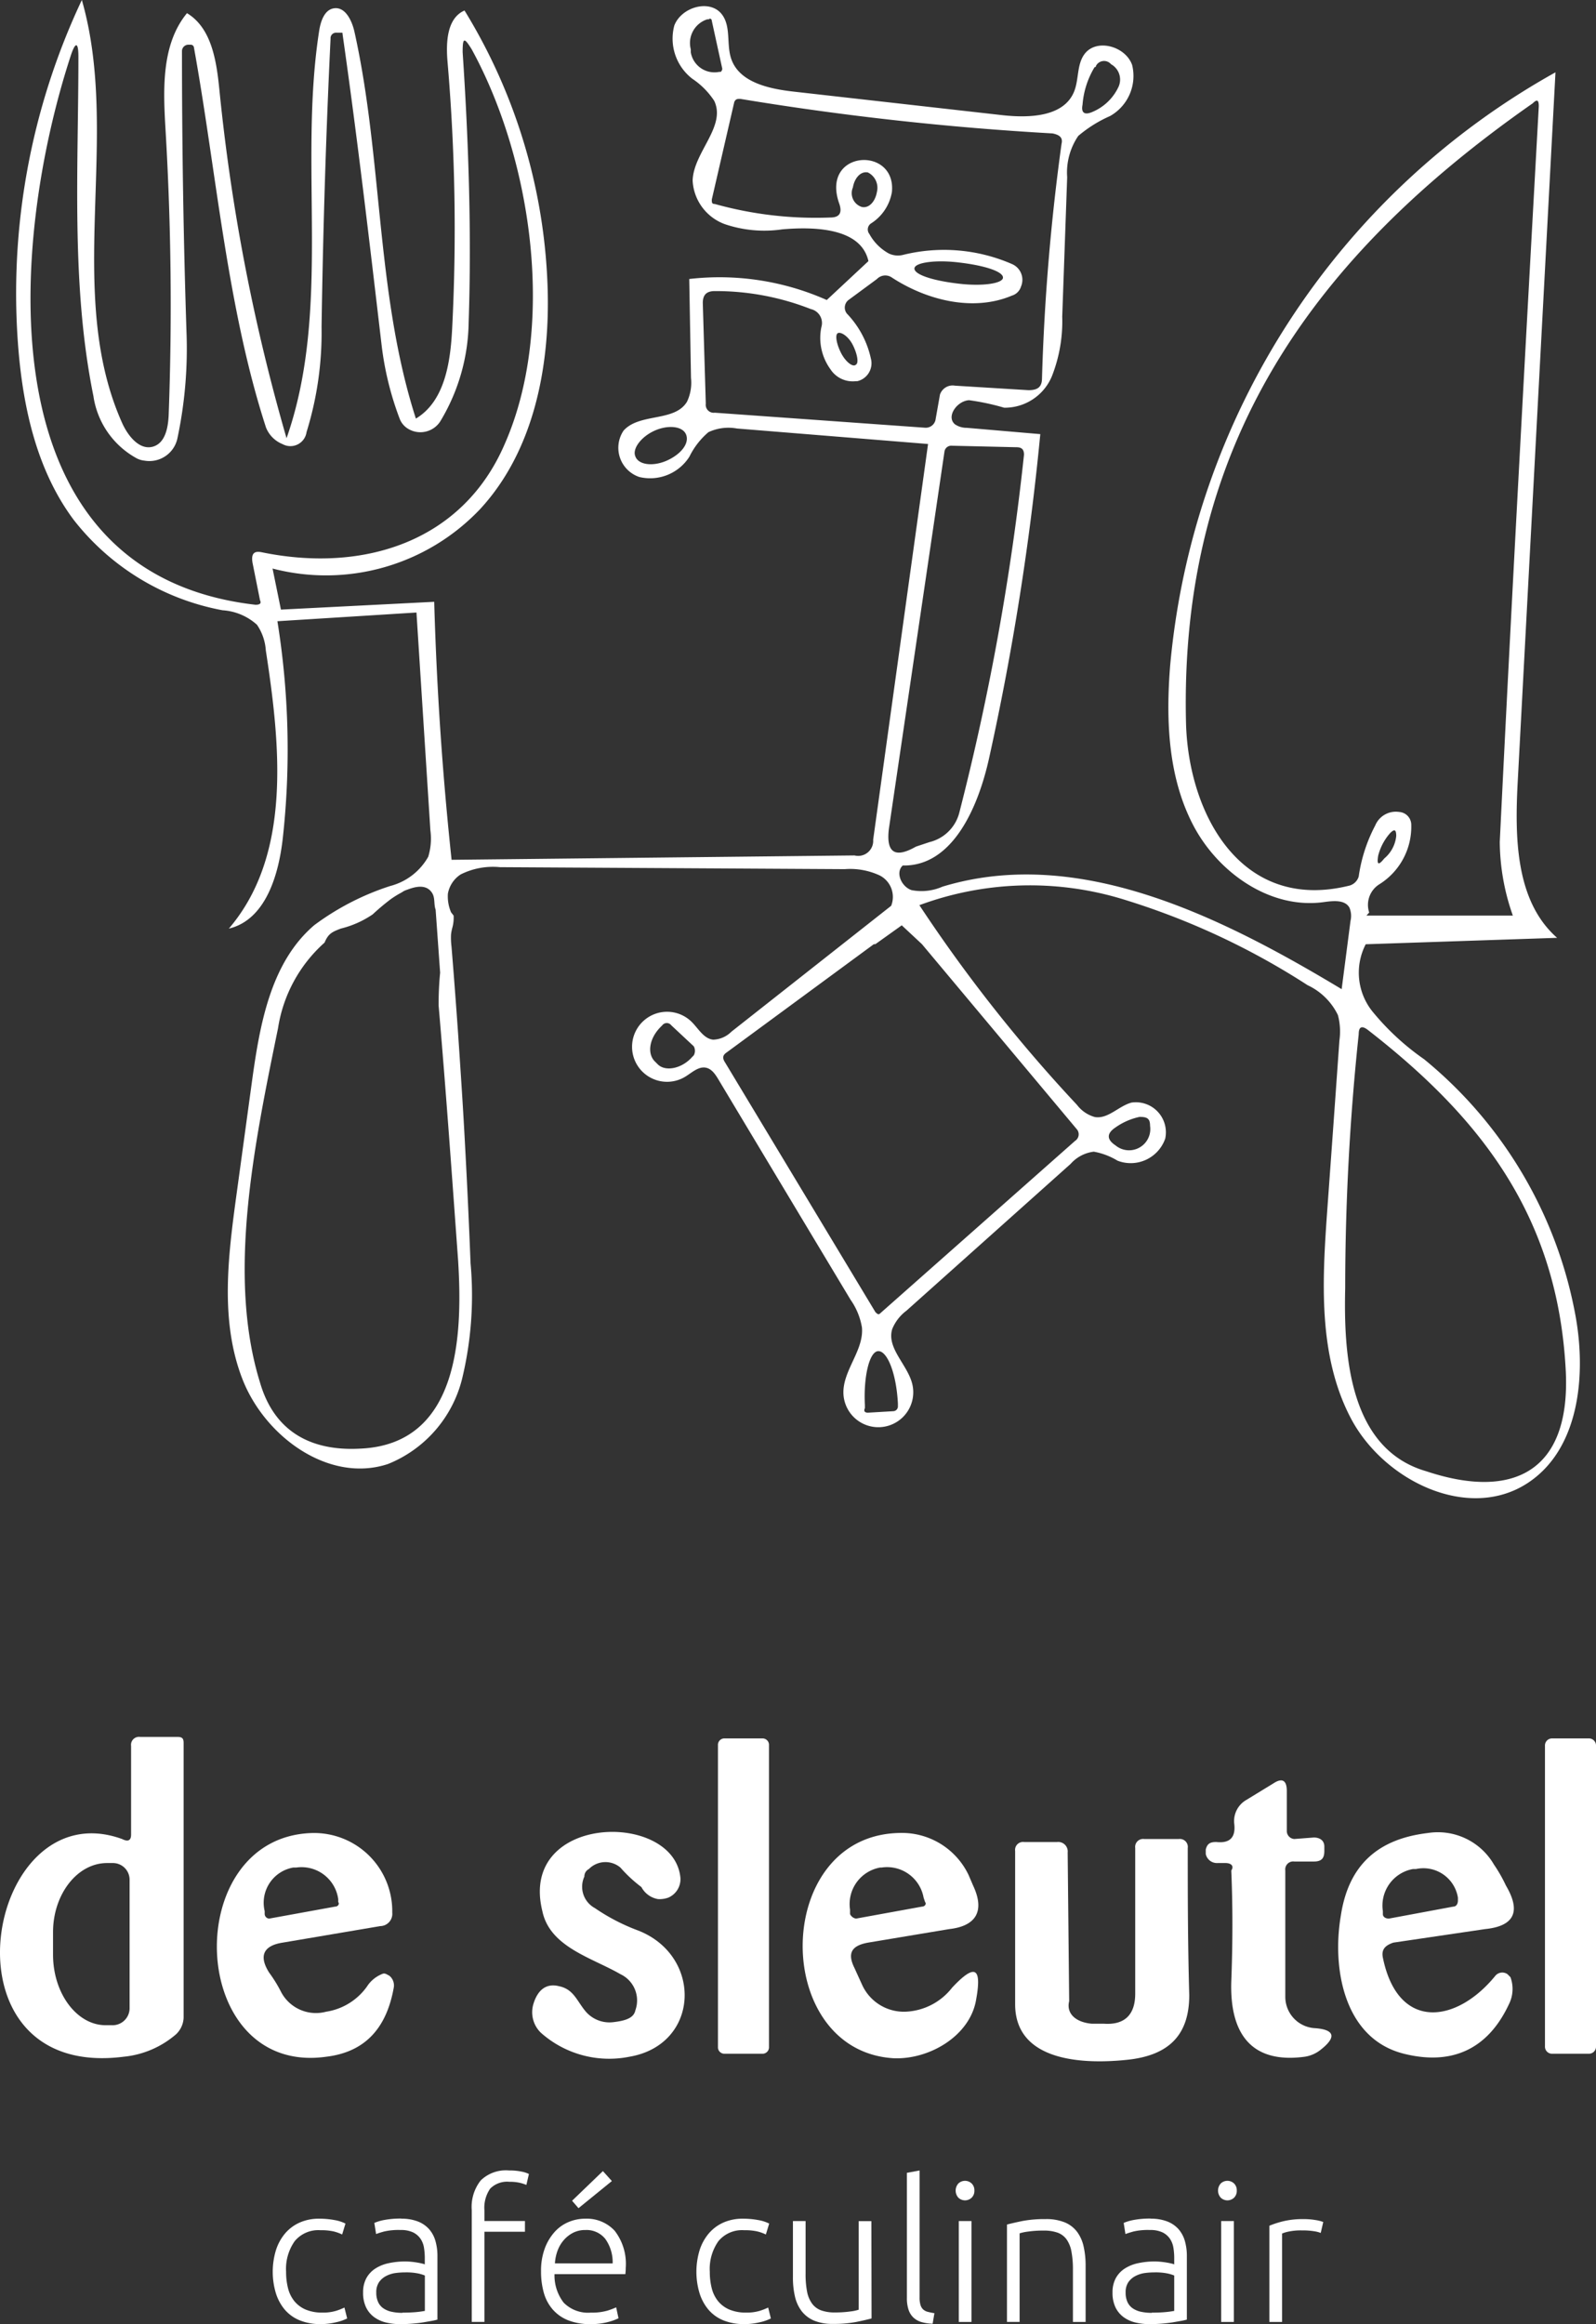 <svg id="Group_1022" data-name="Group 1022" xmlns="http://www.w3.org/2000/svg" width="106.334" height="154.786" viewBox="0 0 106.334 154.786"><rect x="0" y="0" width="106.334" height="154.786" fill="#333333" stroke="none"/><g id="Group_1023" data-name="Group 1023" fill="#fff"><path id="Path_50075" data-name="Path 50075" d="M8.734 122.18v-5.9a.53.53 0 01.6-.6h2.5c.3 0 .4.1.4.4v18.3a1.606 1.606 0 01-.5 1.1 6.26 6.26 0 01-3.5 1.5c-12.6 1.6-9.2-17.8-.1-14.5q.6.3.6-.3m-.1 11.6v-8.6a1.11 1.11 0 00-1.1-1.1h-.4c-2 0-3.6 2.1-3.6 4.6v1.5c0 2.6 1.6 4.7 3.5 4.7h.4a1.135 1.135 0 001.2-1.1"/><path id="Path_50076" data-name="Path 50076" d="M48.234 115.78h2.6a.43.43 0 01.4.4v20.2a.43.43 0 01-.4.4h-2.6a.43.43 0 01-.4-.4v-20.2a.43.43 0 01.4-.4"/><path id="Path_50077" data-name="Path 50077" d="M103.434 115.78h2.4a.472.472 0 01.5.5v20a.472.472 0 01-.5.5h-2.4a.472.472 0 01-.5-.5v-20a.472.472 0 01.5-.5"/><path id="Path_50078" data-name="Path 50078" d="M81.634 124.079h-.5a.76.76 0 01-.8-.6v-.3c.1-.4.3-.5.7-.5q1.35.15 1.2-1.2a1.621 1.621 0 01.8-1.6l1.8-1.1c.6-.4.9-.2.9.5v2.7a.536.536 0 00.5.5l1.3-.1c.4 0 .7.2.7.6v.3c0 .5-.2.7-.7.7h-1.3a.53.53 0 00-.6.6v8.4a2.09 2.09 0 002 2.1c1.3.1 1.4.6.4 1.4a2.22 2.22 0 01-1.1.5c-3.7.5-5-1.7-4.9-5 .1-2.6.1-5.1 0-7.4.2-.3 0-.5-.4-.5"/><path id="Path_50079" data-name="Path 50079" d="M18.834 129.38c-1.3.2-1.6.9-.9 2a9.129 9.129 0 01.8 1.3 2.625 2.625 0 003 1.3 4.092 4.092 0 002.8-1.8 2.178 2.178 0 01.9-.7c.2-.1.3 0 .5.1a.829.829 0 01.3.8c-.5 2.8-2 4.3-4.5 4.6-9.3 1.3-9.8-14.7-.9-14.9a5.209 5.209 0 015.3 5.3.817.817 0 01-.8.9zm-.9-1.6l4.4-.8c.2 0 .3-.2.2-.3v-.2a2.468 2.468 0 00-2.8-2.1h-.2a2.381 2.381 0 00-1.9 2.9v.2a.319.319 0 00.3.3"/><path id="Path_50080" data-name="Path 50080" d="M41.334 124.38a1.547 1.547 0 00-2.1.1.55.55 0 00-.3.5 1.615 1.615 0 00.7 2.1 13.229 13.229 0 002.9 1.5c4.3 1.7 4.1 7.6-.6 8.4a6.843 6.843 0 01-5.9-1.6 1.9 1.9 0 01-.5-1.9c.3-1 .9-1.4 1.7-1.2 1 .2 1.2 1 1.8 1.7a2.086 2.086 0 001.8.7c.9-.1 1.4-.3 1.5-.8a1.934 1.934 0 00-1-2.4c-1.9-1.1-4.7-1.8-5.2-4.2-1.6-6.5 8.8-6.7 9.2-2.2a1.34 1.34 0 01-.8 1.3 1.7 1.7 0 01-.7.1 1.548 1.548 0 01-1.1-.8 9.2 9.2 0 01-1.4-1.3"/><path id="Path_50081" data-name="Path 50081" d="M57.834 129.38c-1.1.2-1.4.7-.9 1.7l.5 1.1a3.057 3.057 0 002.9 1.8 4.139 4.139 0 003.1-1.6c1.5-1.6 2-1.4 1.6.8-.4 2.4-3.1 4-5.5 3.9-8.3-.5-8.1-15.3.8-15a4.918 4.918 0 014.2 2.8l.3.7c.8 1.7.2 2.7-1.6 2.9zm-.8-1.6l4.4-.8c.2 0 .3-.2.2-.3l-.1-.3a2.471 2.471 0 00-2.8-2h-.1a2.471 2.471 0 00-2 2.8v.3a.536.536 0 00.4.3"/><path id="Path_50082" data-name="Path 50082" d="M92.134 130.38c1 4.9 4.9 4.4 7.5 1.2a.605.605 0 01.8-.1l.2.2a2.263 2.263 0 01-.1 1.8c-1.4 3-3.8 4.1-7 3.3-4-1-4.8-5.7-4.2-9.2.5-3.3 2.4-5.1 5.8-5.5a4.315 4.315 0 014.4 2.1 9.992 9.992 0 01.8 1.4c1 1.7.6 2.7-1.4 2.9l-6.1.9c-.6.2-.8.5-.7 1m.4-2.6l4.3-.8c.2 0 .3-.2.3-.4v-.2a2.33 2.33 0 00-2.8-1.9h-.2a2.471 2.471 0 00-2 2.8v.2c0 .2.2.3.4.3"/><path id="Path_50083" data-name="Path 50083" d="M72.734 134.78h.8c1.4.1 2.1-.6 2.1-2v-9.7a.53.53 0 01.6-.6h2.3a.53.53 0 01.6.6c0 3 0 6.2.1 9.8 0 2.6-1.3 4-4.1 4.3s-7.5.2-7.5-3.7v-10.2a.53.53 0 01.6-.6h2.2a.632.632 0 01.7.7l.1 9.9c-.2.8.4 1.4 1.5 1.5"/><path id="Path_50084" data-name="Path 50084" d="M30.052 60.76a2.686 2.686 0 01-.211-1.241 1.937 1.937 0 01.691-1.166 1.762 1.762 0 01.168-.119 4.8 4.8 0 012.608-.48l22.971.132a4.669 4.669 0 012.33.419 1.605 1.605 0 01.766 2.021l-10.647 8.387a1.794 1.794 0 01-1.215.53c-.633-.067-.98-.741-1.433-1.187a2.332 2.332 0 10-.431 3.657c.448-.271.89-.712 1.4-.6.376.084.614.444.812.774q4.4 7.338 8.806 14.674a4.488 4.488 0 01.76 1.848c.14 1.546-1.309 2.885-1.232 4.436a2.327 2.327 0 104.586-.665c-.315-1.3-1.723-2.386-1.337-3.662a2.892 2.892 0 01.952-1.228l10.933-9.773a2.469 2.469 0 011.543-.815 4.6 4.6 0 011.583.6 2.435 2.435 0 003.178-1.47 2 2 0 00-2.24-2.4c-.862.227-1.563 1.106-2.444.965a2.25 2.25 0 01-1.195-.812 100.3 100.3 0 01-10.5-13.3 21.211 21.211 0 0113.464-.425 48.917 48.917 0 0112.4 5.754 4.224 4.224 0 012.021 1.992 4.249 4.249 0 01.1 1.687q-.4 5.658-.811 11.317c-.336 4.689-.617 9.658 1.56 13.824s7.785 6.907 11.742 4.371c3.429-2.2 3.961-7.028 3.263-11.04a28.741 28.741 0 00-10.112-17.22 16.879 16.879 0 01-3.464-3.208 4.129 4.129 0 01-.426-4.449l12.752-.428c-2.8-2.463-2.82-6.739-2.621-10.462q1.255-23.591 2.512-47.181a50.4 50.4 0 00-25.671 39.5c-.289 3.6-.149 7.368 1.5 10.574s5.147 5.682 8.721 5.191c.623-.086 1.42-.179 1.724.371a1.426 1.426 0 01.071.874l-.591 4.552c-8.089-4.868-17.567-9.572-26.6-6.825a3.464 3.464 0 01-2.055.229c-.666-.22-1.1-1.167-.587-1.641 3.326.072 5.033-3.894 5.751-7.142a179.078 179.078 0 003.413-21.587l-4.9-.42a1.375 1.375 0 01-.783-.231c-.615-.512.139-1.566.938-1.608a15.754 15.754 0 012.338.5 3.4 3.4 0 003.179-2.095 9.972 9.972 0 00.689-3.97l.33-9.283a4.328 4.328 0 01.738-2.753 8.608 8.608 0 012.118-1.324 3.065 3.065 0 001.472-3.4c-.442-1.26-2.394-1.795-3.181-.717-.519.71-.355 1.713-.7 2.522-.707 1.666-3 1.735-4.8 1.533L52.863 6.1c-1.638-.185-3.6-.612-4.141-2.17-.335-.962-.005-2.14-.614-2.957C47.315-.088 45.4.46 44.926 1.7a3.377 3.377 0 001.2 3.546 5.168 5.168 0 011.459 1.47c.811 1.708-1.377 3.417-1.438 5.307a3.266 3.266 0 002.162 2.912 8.2 8.2 0 003.808.34c2.234-.193 5.255-.072 5.742 2.116l-2.776 2.59a17.611 17.611 0 00-9.162-1.4l.117 6.593a2.945 2.945 0 01-.264 1.576c-.812 1.372-3.176.738-4.231 1.933a2.052 2.052 0 001.053 3.086 3.1 3.1 0 003.337-1.356 5.058 5.058 0 011.267-1.63 3.14 3.14 0 011.9-.244l12.732 1.032-3.657 26.357a1 1 0 01-1.242 1.045l-26.846.291q-.915-8.565-1.158-17.183l-10.212.519-.558-2.735A14.143 14.143 0 0031.994 33.9c3.5-3.792 4.611-9.251 4.5-14.409A37.518 37.518 0 0030.949.7c-1.182.511-1.242 2.136-1.132 3.42a130.248 130.248 0 01.308 17.768c-.114 2.244-.49 4.835-2.417 5.99-2.669-8.288-2.2-17.259-4.092-25.758-.167-.749-.609-1.68-1.367-1.566-.636.095-.886.866-.985 1.5-1.4 9 .843 18.535-2.173 27.132A129.43 129.43 0 0114.619 6c-.191-1.917-.51-4.129-2.161-5.123-1.715 2.084-1.588 5.071-1.429 7.765q.56 9.462.211 18.948c-.031.845-.208 1.886-1.013 2.146-.912.293-1.7-.694-2.092-1.569C4.26 19.493 8.074 9.132 5.453 0a45.792 45.792 0 00-4.231 23.214c.331 4.036 1.263 8.162 3.686 11.406a16.366 16.366 0 009.923 6.024 3.778 3.778 0 012.289.965 3.415 3.415 0 01.59 1.708c.981 6.365 1.724 13.635-2.463 18.529 2.435-.581 3.321-3.547 3.595-6.035a53.827 53.827 0 00-.36-14.437l9.265-.58.927 14.506a4.133 4.133 0 01-.143 1.76A4.076 4.076 0 0126 59.008a17.442 17.442 0 00-5.059 2.606c-2.932 2.5-3.642 6.676-4.165 10.494l-1.024 7.488c-.56 4.1-1.1 8.4.4 12.253s5.784 6.956 9.706 5.652a8.266 8.266 0 004.922-5.642 23.677 23.677 0 00.571-7.726q-.075-1.919-.164-3.838t-.193-3.836q-.1-1.918-.223-3.835t-.253-3.833q-.135-1.916-.283-3.831-.075-.957-.153-1.915a4.674 4.674 0 01-.031-.819 3.138 3.138 0 01.1-.49 2.513 2.513 0 00.071-.758m59.7-2c-7.2 1.8-10.7-4.7-10.9-10.7-.5-18.7 8.5-31.2 23.1-41.4.3-.3.4-.2.4.2-.9 16.3-1.8 32.6-2.6 49a14.967 14.967 0 00.872 4.9h-9.752c.057-.066.114-.132.182-.2a1.619 1.619 0 01.7-1.9 4.524 4.524 0 002.1-4 .86.86 0 00-.8-.8 1.486 1.486 0 00-1.6.9 10.425 10.425 0 00-1.1 3.4.9.9 0 01-.6.6m1.9-2a3.606 3.606 0 01.8-1.5c.3-.3.4-.2.4.2a2.239 2.239 0 01-.8 1.5c-.4.5-.5.4-.4-.2m-19.7-50a5.673 5.673 0 01.8-2.5.1.1 0 00.1-.1.609.609 0 011-.1 1.167 1.167 0 01.5 1.5 3.346 3.346 0 01-1.8 1.7c-.5.2-.7 0-.6-.5m-27.7 23.7c-.9.4-1.9.3-2.1-.3-.2-.5.4-1.3 1.3-1.7s1.9-.3 2.1.3-.4 1.3-1.3 1.7m-27 6.1c-.5-.1-.7.1-.6.7l.5 2.5q.15.3-.3.3c-18.3-2.1-16.3-24.4-12.3-36.6.3-.9.5-.9.5.1 0 7.5-.5 15.2 1 22.6a5.652 5.652 0 002.8 4.1 1.421 1.421 0 00.6.2 1.909 1.909 0 002.2-1.5 28.814 28.814 0 00.6-7.1c-.2-6.1-.3-12.4-.3-18.7a.43.43 0 01.4-.4h.2a.215.215 0 01.2.2c1.5 8.3 2.2 17.3 4.8 25.3a1.981 1.981 0 001.1 1.1 1.086 1.086 0 001.6-.8 22.355 22.355 0 001-7q.15-9.9.6-19.2a.366.366 0 01.4-.4h.3c.1 0 .1 0 .1.1 1 7 1.8 13.9 2.6 20.7a20.653 20.653 0 001.2 4.9 1.344 1.344 0 00.6.7 1.577 1.577 0 002.1-.5 13.074 13.074 0 001.9-6.6c.2-5.9 0-12-.4-18 0-1 .1-1 .6-.2 4.1 7.5 5.6 18.6 2.2 26.3-2.8 6.5-9.4 8.6-16.2 7.2m11.9 28a21.326 21.326 0 00-.1 2.2c.5 5.8.9 11.5 1.3 17 .3 4.9.1 12.2-6.5 12.5-3.5.2-5.8-1.3-6.7-4.4-2.2-7.1-.4-15.8 1.2-23.6a9.587 9.587 0 013.1-5.7c.251-.6.5-.711 1.086-.935a6.516 6.516 0 002.12-.945 15.359 15.359 0 011.188-1c.155-.112.316-.216.48-.314.089-.053.18-.1.271-.153.058-.031.108-.074.166-.1a1.685 1.685 0 01.208-.08c.551-.212 1.268-.381 1.65.227.206.328.1.754.231 1.108m17.2 9.7l-.1.1c-.7.8-1.8 1-2.3.5l-.2-.2c-.5-.5-.4-1.5.4-2.3l.1-.1a.375.375 0 01.6 0l1.5 1.4a.629.629 0 010 .6m28.1 4.8a4.339 4.339 0 011.6-.7c.5 0 .7.1.7.6a1.415 1.415 0 01-2.3 1.3q-.9-.6 0-1.2m-28.3-71.6v-.2a1.657 1.657 0 011.1-2h.1c.1-.1.2 0 .2.1l.7 3.2a.349.349 0 01-.1.2h-.1a1.6 1.6 0 01-1.9-1.3m11.4 10.3a.963.963 0 01-.6-1.3c.1-.6.5-1.1 1-1a1.141 1.141 0 01.6 1.3c-.1.6-.5 1.1-1 1m-1.6 8.4c.2-.1.7.2 1 .8s.4 1.2.2 1.3c-.2.2-.7-.2-1-.8s-.4-1.2-.2-1.3m5.8 6.3l-14-1a.53.53 0 01-.6-.6l-.2-6.7c0-.5.2-.8.8-.8a17.324 17.324 0 016.4 1.2.949.949 0 01.7 1.2 3.553 3.553 0 00.6 2.8 1.769 1.769 0 001.7.8h.1a1.225 1.225 0 00.9-1.5 6.236 6.236 0 00-1.6-3 .642.642 0 01.1-.9l1.9-1.4a.769.769 0 011-.1c2.3 1.5 5.4 2.3 8 1.2a.9.9 0 00.6-.6 1.142 1.142 0 00-.6-1.5 11.345 11.345 0 00-7.3-.6 1.412 1.412 0 01-.9-.1 3.25 3.25 0 01-1.3-1.3.483.483 0 01.1-.7 3.08 3.08 0 001.4-2.1c.3-3.1-4.8-2.8-3.5.8q.3.9-.6.9a25 25 0 01-7.7-.9c-.2 0-.2-.1-.2-.3l1.5-6.5c.1-.2.2-.2.4-.2a194.548 194.548 0 0020.8 2.3c.5.1.7.3.6.7a144.563 144.563 0 00-1.3 15.6c0 .6-.3.8-.9.8l-4.9-.3a.887.887 0 00-1 .6l-.3 1.7a.666.666 0 01-.7.5m-.7-10.6c0-.4 1.4-.6 3-.4 1.7.2 2.9.6 2.9 1s-1.4.6-3 .4c-1.7-.2-2.9-.6-2.9-1m-1.7 37.3l3.7-25.1a.458.458 0 01.5-.4l4.3.1c.4 0 .5.2.5.5a166.657 166.657 0 01-4.3 23.8 2.712 2.712 0 01-2 2l-.9.3q-2.1 1.2-1.8-1.2m.6 38.3v.2a.319.319 0 01-.3.3l-1.7.1c-.2 0-.3-.1-.2-.3v-.2c-.1-1.9.3-3.6.9-3.6s1.2 1.5 1.3 3.5m11.9-18.3a.521.521 0 01-.1.8l-13 11.5c-.1.1-.2 0-.3-.1l-10-16.6c-.2-.3-.2-.5.1-.7l9.793-7.2.107-.005 1.756-1.254 1.344 1.254zm23.3 22.8c-5.2-1.5-5.5-7.9-5.4-12.2a160.881 160.881 0 01.9-16.9q0-.75.6-.3c7.6 5.9 12.7 12.5 13.2 22.8.3 6.7-3.6 8.5-9.3 6.6"/><path id="Path_50085" data-name="Path 50085" d="M21.357 154.786a3.6 3.6 0 01-1.378-.246 2.6 2.6 0 01-1-.709 3.177 3.177 0 01-.6-1.106 4.961 4.961 0 01.007-2.866 3.252 3.252 0 01.614-1.118 2.745 2.745 0 01.975-.721 3.126 3.126 0 011.287-.254 5.485 5.485 0 011.021.091 2.55 2.55 0 01.734.235l-.221.727a2.752 2.752 0 00-.585-.208 3.877 3.877 0 00-.871-.078 2.044 2.044 0 00-1.7.722 3.2 3.2 0 00-.579 2.048 4.351 4.351 0 00.13 1.1 2.228 2.228 0 00.423.858 1.977 1.977 0 00.754.559 2.807 2.807 0 001.124.2 2.948 2.948 0 00.917-.123 3.881 3.881 0 00.539-.214l.182.727a3.136 3.136 0 01-.735.254 4.362 4.362 0 01-1.046.123"/><path id="Path_50086" data-name="Path 50086" d="M26.726 147.766a2.974 2.974 0 011.125.189 1.94 1.94 0 01.747.519 2.045 2.045 0 01.416.787 3.579 3.579 0 01.13.989v4.237a3.674 3.674 0 01-.377.085c-.165.03-.355.063-.572.1s-.457.062-.721.084-.536.032-.813.032a3.942 3.942 0 01-.982-.116 2.173 2.173 0 01-.779-.371 1.745 1.745 0 01-.52-.65 2.238 2.238 0 01-.189-.969 1.975 1.975 0 01.208-.936 1.786 1.786 0 01.585-.644 2.626 2.626 0 01.9-.37 5.155 5.155 0 011.131-.117c.122 0 .249.007.384.02s.264.03.389.051.235.044.326.066a1 1 0 01.188.058v-.416a4.342 4.342 0 00-.052-.682 1.486 1.486 0 00-.227-.6 1.278 1.278 0 00-.494-.43 1.875 1.875 0 00-.839-.162 4.3 4.3 0 00-1.1.1q-.363.1-.533.169l-.117-.741a3.1 3.1 0 01.683-.2 5.885 5.885 0 011.111-.091m.078 6.266q.495 0 .865-.032a6.174 6.174 0 00.63-.084v-2.357a2.545 2.545 0 00-.455-.137 4.012 4.012 0 00-.858-.071 4.919 4.919 0 00-.65.044 1.913 1.913 0 00-.624.2 1.292 1.292 0 00-.468.409 1.183 1.183 0 00-.182.689 1.468 1.468 0 00.124.637 1.013 1.013 0 00.351.416 1.537 1.537 0 00.546.228 3.279 3.279 0 00.721.071"/><path id="Path_50087" data-name="Path 50087" d="M33.9 144.555a3.874 3.874 0 01.891.084 1.823 1.823 0 01.448.15l-.169.728a2.752 2.752 0 00-.422-.137 2.97 2.97 0 00-.709-.071 1.587 1.587 0 00-1.28.455 2.243 2.243 0 00-.384 1.456v.7h2.7v.715h-2.7v6.006h-.845v-7.449a2.839 2.839 0 01.6-1.976 2.4 2.4 0 011.865-.663"/><path id="Path_50088" data-name="Path 50088" d="M36.047 151.277a4.263 4.263 0 01.253-1.54 3.413 3.413 0 01.663-1.1 2.592 2.592 0 01.936-.656 2.835 2.835 0 011.086-.215 2.533 2.533 0 011.969.805 3.6 3.6 0 01.735 2.484c0 .069 0 .139-.006.208s-.012.135-.02.195h-4.719a2.969 2.969 0 00.611 1.9 2.28 2.28 0 001.82.663 3.669 3.669 0 001.092-.13 4.58 4.58 0 00.585-.221l.156.728a3.6 3.6 0 01-.683.247 4.313 4.313 0 01-1.176.142 3.925 3.925 0 01-1.508-.259 2.69 2.69 0 01-1.027-.728 2.874 2.874 0 01-.585-1.111 5.155 5.155 0 01-.182-1.411m4.771-.534a2.664 2.664 0 00-.494-1.637 1.6 1.6 0 00-1.324-.586 1.772 1.772 0 00-.813.181 2.082 2.082 0 00-.624.489 2.27 2.27 0 00-.416.708 2.91 2.91 0 00-.175.844zm-.052-5.485l-2.223 1.807-.429-.495 2.054-1.975z"/><path id="Path_50089" data-name="Path 50089" d="M49.579 154.786a3.6 3.6 0 01-1.378-.246 2.6 2.6 0 01-.995-.709 3.177 3.177 0 01-.6-1.106 4.961 4.961 0 01.007-2.866 3.252 3.252 0 01.617-1.118 2.745 2.745 0 01.975-.721 3.126 3.126 0 011.287-.254 5.485 5.485 0 011.021.091 2.55 2.55 0 01.734.235l-.221.727a2.752 2.752 0 00-.585-.208 3.877 3.877 0 00-.871-.078 2.044 2.044 0 00-1.7.722 3.2 3.2 0 00-.579 2.048 4.351 4.351 0 00.13 1.1 2.228 2.228 0 00.423.858 1.977 1.977 0 00.754.559 2.807 2.807 0 001.124.2 2.948 2.948 0 00.917-.123 3.959 3.959 0 00.54-.214l.181.727a3.125 3.125 0 01-.734.254 4.376 4.376 0 01-1.047.123"/><path id="Path_50090" data-name="Path 50090" d="M58.068 154.409c-.252.07-.59.147-1.015.234a7.913 7.913 0 01-1.559.13 3.166 3.166 0 01-1.261-.22 2.06 2.06 0 01-.819-.624 2.531 2.531 0 01-.449-.976 5.484 5.484 0 01-.136-1.261v-3.769h.844v3.5a6.085 6.085 0 00.1 1.209 1.976 1.976 0 00.339.8 1.315 1.315 0 00.6.442 2.626 2.626 0 00.9.137 7.149 7.149 0 001.04-.066 2.71 2.71 0 00.558-.117v-5.9h.846z"/><path id="Path_50091" data-name="Path 50091" d="M62.138 154.761a2.93 2.93 0 01-.748-.11 1.343 1.343 0 01-.533-.3 1.254 1.254 0 01-.324-.52 2.426 2.426 0 01-.111-.8v-8.32l.845-.156v8.45a1.7 1.7 0 00.059.5.679.679 0 00.174.3.712.712 0 00.306.163 4.249 4.249 0 00.449.091z"/><path id="Path_50092" data-name="Path 50092" d="M64.919 145.894a.627.627 0 01-.183.475.642.642 0 01-.883 0 .71.71 0 010-.949.642.642 0 01.883 0 .626.626 0 01.183.474m-.195 8.749h-.845v-6.721h.845z"/><path id="Path_50093" data-name="Path 50093" d="M67.09 148.156q.377-.1 1.014-.233a7.915 7.915 0 011.56-.13 3.252 3.252 0 011.28.22 1.971 1.971 0 01.819.631 2.554 2.554 0 01.435.982 5.663 5.663 0 01.131 1.26v3.757h-.845v-3.484a6.363 6.363 0 00-.1-1.209 2.028 2.028 0 00-.324-.806 1.272 1.272 0 00-.6-.448 2.717 2.717 0 00-.93-.137 7 7 0 00-1.033.066 3.236 3.236 0 00-.565.116v5.9h-.842z"/><path id="Path_50094" data-name="Path 50094" d="M76.657 147.766a2.972 2.972 0 011.124.189 1.944 1.944 0 01.748.519 2.072 2.072 0 01.416.787 3.617 3.617 0 01.13.989v4.237a3.738 3.738 0 01-.377.085q-.248.045-.572.1a10.063 10.063 0 01-1.535.116 3.928 3.928 0 01-.981-.116 2.17 2.17 0 01-.78-.371 1.754 1.754 0 01-.52-.65 2.239 2.239 0 01-.188-.969 1.963 1.963 0 01.208-.936 1.777 1.777 0 01.585-.644 2.609 2.609 0 01.9-.37 5.142 5.142 0 011.131-.117c.121 0 .249.007.383.02s.264.03.39.051.234.044.326.066a1 1 0 01.188.058v-.416a4.225 4.225 0 00-.053-.682 1.486 1.486 0 00-.227-.6 1.268 1.268 0 00-.493-.43 1.876 1.876 0 00-.839-.162 4.309 4.309 0 00-1.106.1c-.242.069-.42.125-.532.169l-.117-.741a3.1 3.1 0 01.683-.2 5.877 5.877 0 011.111-.091m.078 6.266q.494 0 .864-.032a6.237 6.237 0 00.631-.084v-2.357a2.572 2.572 0 00-.455-.137 4.012 4.012 0 00-.858-.071 4.945 4.945 0 00-.651.044 1.928 1.928 0 00-.624.2 1.3 1.3 0 00-.468.409 1.183 1.183 0 00-.181.689 1.483 1.483 0 00.123.637 1.021 1.021 0 00.351.416 1.545 1.545 0 00.546.228 3.289 3.289 0 00.722.071"/><path id="Path_50095" data-name="Path 50095" d="M82.4 145.894a.626.626 0 01-.182.475.643.643 0 01-.884 0 .71.71 0 010-.949.643.643 0 01.884 0 .625.625 0 01.182.474m-.195 8.749h-.845v-6.721h.845z"/><path id="Path_50096" data-name="Path 50096" d="M86.862 147.793a4.583 4.583 0 01.786.064 2.5 2.5 0 01.514.13l-.169.729a1.9 1.9 0 00-.423-.111 4.826 4.826 0 00-.838-.058 3.916 3.916 0 00-.878.078 2.373 2.373 0 00-.435.13v5.889h-.845v-6.41a6.515 6.515 0 01.9-.292 5.621 5.621 0 011.392-.149"/></g></svg>